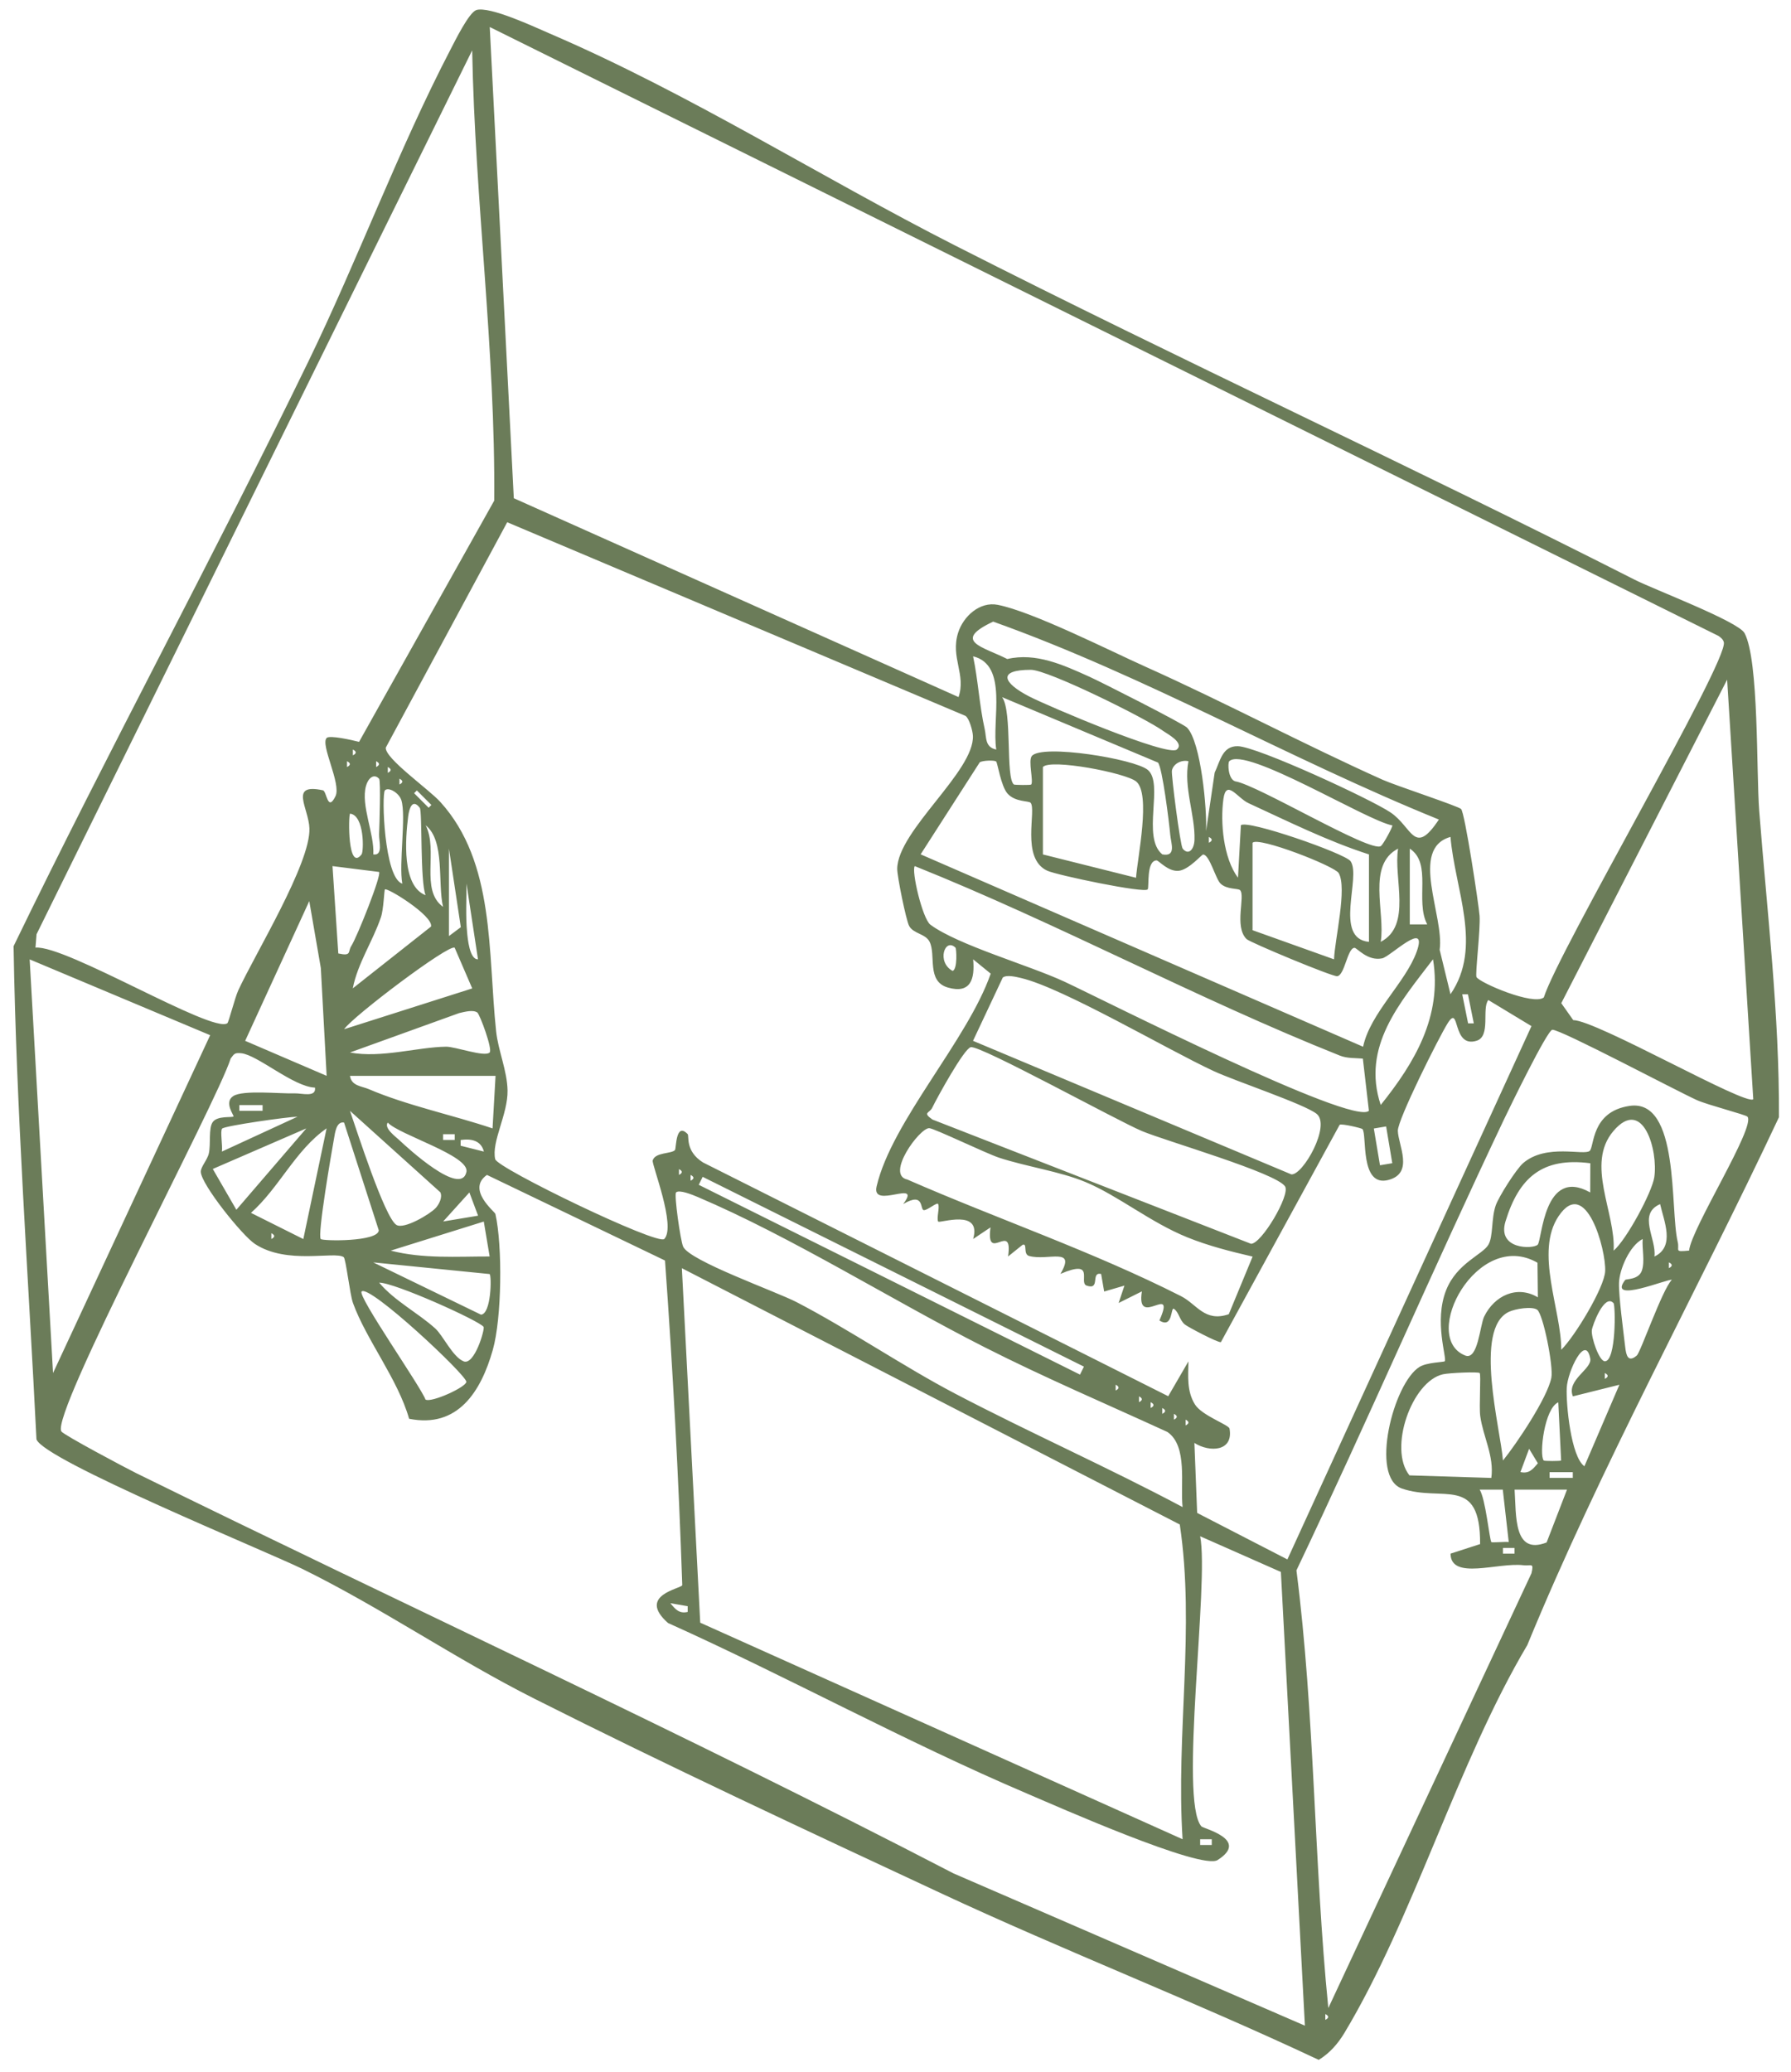 <svg viewBox="0 0 364.02 420.92" xmlns="http://www.w3.org/2000/svg" data-name="Ebene 1" id="Ebene_1">
  <defs>
    <style>
      .cls-1 {
        fill: #6b7c59;
      }
    </style>
  </defs>
  <path d="M96.77,2.05c2.73-.87,11.85,3.43,15.02,4.79,28.32,12.16,54.97,29.13,82.4,43.07,45.76,23.26,92.34,44.66,138.08,67.88,3.85,1.95,21.04,8.46,22.31,10.84,2.95,5.53,2.37,28.25,2.98,36.09,1.61,20.7,4.12,41.47,4.01,62.26-16.84,35.85-36.06,70.58-51.15,107.25-14.2,23.9-23.15,55.5-37.19,78.82-1.32,2.19-3.01,4.11-5.2,5.44-25.34-11.92-51.6-22.11-76.97-33.94-27.34-12.75-55.54-25.89-82.47-39.45-16.03-8.07-30.94-18.38-47.06-26.32-7.21-3.55-52.73-22.16-54.12-26.37-1.66-33.43-4.1-66.66-4.65-100.18,19.34-39.95,40.56-78.96,59.93-118.82,9.99-20.55,18.33-43.12,28.91-63.42.92-1.77,3.73-7.45,5.18-7.92ZM296.96,164.35c.78.77,3.59,19.45,3.76,21.68.21,2.79-.93,11.94-.62,12.48.69,1.18,11.6,5.84,13.68,4.13,2.96-9.42,37.47-68.2,36.59-72.15-.13-.57-.62-.97-1.08-1.29L99.54,5.49l4.89,95.73,90.39,40.4c1.58-4.58-1.68-8.03-.08-13.08,1.06-3.34,4.41-6.38,8.05-5.66,7.11,1.4,22.64,9.26,30.11,12.61,16.15,7.24,31.92,15.66,48.1,22.92,2.68,1.2,15.36,5.35,15.96,5.95ZM66.4,149.92c.6-.6,5.19.44,6.58.8l27.47-49.01c.26-30.56-3.92-61.01-4.48-91.48L7.43,189.8l-.22,2.72c6.2-.54,36.04,17.54,39,15.36.28-.21,1.53-5.18,2.22-6.68,3.52-7.59,14.69-25.79,14.46-32.89-.13-4.16-4.24-9.25,2.74-7.75.79.17.93,4.53,2.56,1.19,1.22-2.51-3.14-10.49-1.79-11.83ZM196.28,145.46l-93.19-39.36-24.68,45.79c-.21,2.18,8.72,8.43,11.07,11.02,11.2,12.32,9.64,30.57,11.36,46.64.42,3.91,2.24,7.98,2.32,11.98.09,4.83-3.32,10.46-2.51,13.97.43,1.85,33.06,17.6,34.37,16.21,2.45-2.59-2.6-15.16-2.36-15.95.51-1.7,3.75-1.31,4.52-2.1.29-.3.11-5.81,2.58-3.26.36.37-.56,3.45,3.13,5.77l94.55,47.49,4.11-7.08c-.04,3-.37,6.03,1.32,8.75,1.42,2.27,6.89,4.13,7.03,4.91.84,4.67-4.05,4.88-7.14,2.91l.56,14.22,18.34,9.45,49.61-108.35-8.77-5.3c-1.38,1.71.55,7.35-2.37,8.27-5.1,1.6-3.32-7.69-5.9-3.54-1.8,2.88-10.18,19.6-10.12,21.84.08,2.94,3.33,8.59-1.9,9.98-5.9,1.57-4.32-9.26-5.3-10.34-.16-.18-4.24-1.16-4.63-.86l-24.14,44.16c-.64.11-6.63-3.04-7.32-3.59-1.09-.88-1.21-2.52-2.22-3.18-.7-.46-.16,4.14-2.95,2.36,3.51-7.95-4.83,1.92-3.56-5.91l-4.73,2.36,1.18-3.53-4.12,1.2-.62-3.57c-2.21-.46-.05,3.36-2.94,2.37-1.75-.6,1.96-5.5-5.33-2.38,3.29-5.58-2.54-2.59-6.36-3.64-1.3-.36-.27-2.66-1.33-2.27l-2.95,2.37c1.07-7.43-4.57,1.61-3.57-5.91l-3.53,2.36c1.81-6.27-6.82-3.13-7.1-3.54-.39-.59.35-2.91-.02-3.57-.23-.41-2.08,1.23-2.86,1.25-.92.02.2-3.84-4.24-1.24,3.98-5.27-6.53,1.25-5.4-3.59,3.1-13.26,18.49-29.7,23.19-43.22l-3.57-2.91c.38,4.04-.52,7.04-5.11,5.74-4.43-1.26-2.37-6.58-3.75-9.32-.82-1.64-3.33-1.61-4.16-3.23-.63-1.23-2.42-10.03-2.41-11.57.07-7.77,15.74-19.83,15.38-27.06-.05-1.01-.71-3.38-1.45-3.98ZM292.45,166.5c-30.62-12.4-59.47-29.1-90.59-40.21-8.52,4.01-1.99,5.12,2.87,7.6,5.83-1.37,11.44,1.23,16.7,3.6,2.48,1.12,19.06,9.53,19.84,10.34,2.83,2.93,4.08,16.65,3.86,21.01l1.75-11.87c1.13-2.38,1.56-5.44,4.72-5.37,3.92.08,27,10.74,31.03,13.46,4.45,2.99,4.78,9.05,9.82,1.44ZM202.49,152.28c-.95-6,2.5-17.18-4.71-18.94,1.02,4.84,1.28,9.98,2.36,14.79.38,1.68.01,3.69,2.35,4.15ZM239.19,152.27c1.6-1.36-2.01-3.21-2.75-3.75-3.54-2.58-23.44-12.44-26.92-12.44-6.88,0-5.67,2.64-.36,5.4,3.78,1.96,28.22,12.34,30.03,10.8ZM356.35,223.31l-5.31-85.23-33.71,65.73,2.43,3.44c4.73.03,35.31,17.58,36.6,16.06ZM235.37,154.93l-31.69-13.29c2.11,2.92.66,16.33,2.39,17.74.14.11,3.41.15,3.52.01.51-.63-.66-4.86.13-5.8,2.07-2.47,20.87.59,23.56,2.82,3.34,2.76-1.3,13.69,2.96,17.17,2.9.54,1.77-2.25,1.61-3.98-.22-2.48-1.59-13.61-2.49-14.67ZM71.72,152.28v1.18c.77-.39.77-.79,0-1.18ZM70.53,154.65v1.18c.77-.39.77-.79,0-1.18ZM76.45,154.65v1.18c.77-.39.77-.79,0-1.18ZM202.44,154.69c-.41-.27-2.67-.2-3.3.17l-12.02,18.71,89.93,39.09c1.44-6.86,8.66-13.05,10.9-19.34,2.36-6.66-5.36,1.03-7.02,1.38-2.98.63-5.15-2.17-5.64-2.14-1.45.09-1.98,5.61-3.51,5.77-.99.11-17.7-6.85-18.41-7.54-2.59-2.53-.21-8.76-1.32-9.94-.37-.4-2.67-.1-3.96-1.32-1.03-.97-2.24-5.9-3.56-5.92-.3,0-2.88,3.07-4.92,3.3-2.18.25-4.11-2.13-4.55-2.11-2.11.09-1.46,5.37-1.79,5.88-.56.87-18.47-2.88-20.43-3.79-5.43-2.52-2.1-12.38-3.38-13.8-.38-.42-3.09-.12-4.65-1.83-1.39-1.52-2.06-6.37-2.35-6.56ZM211.97,155.83v17.76l18.93,4.74c.29-4.11,3.06-17.05.03-19.56-2.14-1.76-17.44-4.68-18.96-2.94ZM241.55,154.65c-1.43-.33-3.07.51-3.36,1.89-.17.78,1.69,15.25,2.19,15.87,1.18,1.46,2.34.17,2.4-1.8.15-5.05-2.25-10.56-1.23-15.96ZM282.99,167.69c-5.18-.92-29.88-16.19-33.14-13.04-.35.34-.26,3.67,1.22,4.09,4.5.7,27.58,14.63,29.6,13.14.54-.4,2.47-4.01,2.32-4.2ZM78.82,155.83v1.18c.77-.39.77-.79,0-1.18ZM77.04,158.21c-1.04-1.14-2.23-.11-2.66,1.48-1.07,3.97,1.72,9.63,1.5,13.9,2.07.28,1.11-2.69,1.17-4.13.07-1.69.37-10.84,0-11.25ZM81.19,158.2v1.18c.77-.39.77-.79,0-1.18ZM81.77,179.51c-.74-3.93.81-13.74-.19-16.93-.47-1.52-2.66-2.77-3.35-2s-.17,17.81,3.53,18.94ZM84.73,160.59l-.56.56,2.95,2.95.56-.56-2.95-2.95ZM278.25,173.59c-8.42-2.71-16.48-6.73-24.5-10.42-2.24-1.03-4.51-5.01-5.09-.85-.66,4.75-.01,12.04,2.96,16l.59-10.65c1.13-1.26,21.19,5.72,22.29,7.29,2.23,3.16-3.51,15.72,3.74,16.39v-17.76ZM85.32,164.12c-1.47-1.92-2.14.02-2.36,1.75-.57,4.52-1.31,14.16,3.54,16-1.13-2.72-.64-17.05-1.18-17.75ZM73.49,173.58c.46-.59.61-7.95-2.35-8.28-.35.51-.47,11.92,2.35,8.28ZM90.05,184.24c-1.14-4.8.45-13.41-3.53-16.57,2.61,5.16-1.2,13.14,3.53,16.57ZM245.7,170.04v1.18c.77-.39.77-.79,0-1.18ZM294.81,201.99c6.61-9.6.89-21.29,0-31.96-8.41,2.37-1.23,16.07-2.2,22.93l2.2,9.03ZM254.58,171.22v17.76l16.56,5.92c.14-3.99,2.71-14.46.95-17.52-.82-1.42-16.35-7.48-17.51-6.16ZM91.25,172.41v17.76l2.41-1.8-2.41-15.96ZM280.63,191.35c6.41-3.32,2.55-12.95,3.53-18.94-6.41,3.32-2.55,12.95-3.53,18.94ZM290.08,187.79c-2.52-4.77,1.07-12.35-3.54-15.38v15.4s3.54-.01,3.54-.01ZM77.05,177.15l-9.47-1.19,1.18,17.75c2.78.61,1.9-.38,2.64-1.52,1.16-1.79,6.21-14.46,5.64-15.03ZM277.01,215.07c-1.55-.14-3.19-.02-4.68-.61-29.34-11.7-57.09-26.75-86.4-38.5-.74.87,1.56,10.72,3.18,11.91,5.64,4.15,19.96,8.2,27.2,11.55,7.28,3.38,58.71,29.43,61.92,26.25l-1.23-10.6ZM97.15,194.89l-2.34-15.38c.01,3.3-.19,6.61.13,9.92.11,1.18.49,5.57,2.22,5.46ZM78.24,180.69c-.18.23-.25,4.02-.83,5.7-1.65,4.85-4.71,9.31-5.71,14.41l15.91-12.56c.47-2.2-8.99-8.02-9.38-7.54ZM66.39,218.57l-1.18-21.89-2.35-13.61-13.03,28.39,16.56,7.11ZM92.41,192.54c-1.15-.81-20.7,13.95-22.47,16.56l26.04-8.29-3.57-8.27ZM194.21,192.54c-2.19-2.14-3.89,2.96-.58,4.72,1.03-.41.75-4.56.58-4.72ZM42.71,210.31l-36.68-15.4,4.75,84.04,31.94-68.64ZM280.63,224.49c6.87-8.55,12.53-18.01,10.63-29.6-6.8,8.91-14.56,17.77-10.63,29.6ZM197.77,211.46l64.69,27.13c2.35.23,8.11-9.97,5.13-12.31-2.53-1.99-16.54-6.65-20.92-8.68-9.53-4.42-30.63-16.9-39.14-18.9-1.07-.25-2.88-.7-3.71-.11l-6.05,12.86ZM299.55,207.91l-1.19-5.9h-1.16s1.19,5.9,1.19,5.9h1.16ZM97.02,205.71c-.88-.62-2.59-.14-3.69.11l-22.2,8.01c6.41,1.19,13.71-1.1,19.52-1.18,1.88-.03,7.86,2.17,8.87,1.18.65-.63-2.01-7.78-2.51-8.13ZM355.18,226.87c-.36-.4-8.11-2.39-10.27-3.36-4.21-1.9-27.77-14.42-29.4-14.3-1.04.08-8.76,15.98-9.9,18.37-14.39,30.28-27.69,61.19-42.11,91.46,3.77,29.5,3.53,59.34,6.48,88.92l41.29-88.33c.53-2.27-.04-1.44-1.63-1.63-5.17-.63-14.76,3.13-14.82-2.36l6.01-1.94c.08-14.15-7.61-8.44-15.88-11.28-6.61-2.27-1.74-21.5,3.59-24.73,1.51-.92,4.92-.94,5.1-1.13.52-.53-2.25-8.09.3-14.48,2.18-5.46,7.38-7.16,8.57-9.19,1.01-1.72.56-5.28,1.49-7.98.61-1.78,4.2-7.43,5.59-8.62,4.71-4.02,12.36-1.46,13.51-2.47.97-.85.26-7.97,8.09-9.14,10.26-1.54,8.21,20.96,9.8,27.62.43,1.78-.85,2.09,2.32,1.77.41-4.47,13.63-25.2,11.85-27.21ZM197.3,212.75c-1.38.32-6.85,10.29-7.84,12.33-.53,1.09-2.03.9.04,2.36l64.76,25.25c2.1.09,8.03-9.93,6.93-11.65-1.76-2.75-24.23-9.22-29.07-11.24-5.05-2.12-32.93-17.5-34.81-17.05ZM64.02,220.96c-4.32-.12-11.73-6.68-15-6.98-1.29-.12-1.4.07-2.13,1.06-2.91,9.16-36.67,72.27-34.42,75.77.47.73,13.15,7.46,15.24,8.49,55.31,27.18,111.29,52.88,166.08,81.3l71.43,30.94-4.88-92.18-16.41-7.25c1.88,9.35-4.33,53.7.25,58.94.41.47,9.86,2.67,3.3,6.84-3.31,2.1-33.02-11.07-38.68-13.48-24.81-10.57-48.45-23.61-73.03-34.68-6.42-5.69,2.76-6.97,2.9-7.69-.75-21.98-1.92-44-3.51-65.95l-36.19-17.39c-4.22,2.96,1.62,7.48,1.72,7.93,1.46,6.49,1.31,21.13-.53,27.62-2.38,8.39-7.07,15.99-17.01,13.99-2.29-8.06-8.7-16.04-11.41-23.52-.63-1.74-1.44-9.01-1.89-9.32-1.84-1.26-11.54,1.61-18.04-2.68-2.59-1.71-10.89-12.06-11-14.63-.04-1.01,1.35-2.44,1.64-3.78.42-1.91-.1-5.11.79-6.35.96-1.34,3.91-.85,4.22-1.14.17-.16-2.02-2.86-.05-4.14s9.49-.45,12.49-.55c1.43-.05,4.41.89,4.12-1.17ZM100.72,218.58h-29.59c.32,2.06,2.36,2.07,3.82,2.69,7.75,3.32,17.11,5.27,25.16,7.98l.61-10.67ZM53.37,224.51h-4.72v1.16h4.72v-1.16ZM88.52,245.47c.7-.76,1.46-2.2.98-3.24l-18.37-16.55c1.36,3.92,7.03,21.64,9.43,23.17,1.55.99,6.88-2.22,7.95-3.39ZM60.47,226.87c-2.06.04-14.79,1.85-15.32,2.42-.44.47.13,3.46-.05,4.67l15.37-7.09ZM327.97,254.09c2.62-2.25,7.79-11.84,8.26-14.9.82-5.39-2.27-16.5-8.31-9.4-5.71,6.72.5,16.58.05,24.3ZM65.2,251.73c.45.42,11.59.58,11.79-1.76l-7.06-21.91c-1.59-.3-1.84,2.15-2.04,3.25-.46,2.55-3.44,19.72-2.69,20.42ZM78.81,228.07c-.82,1.11,1.58,2.84,2.35,3.56,1.59,1.51,12.55,11.6,13.64,6.46.7-3.31-13.72-7.54-15.98-10.02ZM62.26,229.25l-19.01,8.24,4.79,8.29,14.22-16.53ZM61.65,251.73l4.73-22.49c-6.35,4.43-9.61,12.04-15.37,17.17l10.64,5.32ZM254.58,255.29c-4.48-1.04-8.98-2.18-13.26-3.91-7.51-3.04-14.09-8.49-20.71-11.24-5.16-2.15-12.05-3.13-17.55-4.94-2.62-.86-13.24-5.99-14.2-6-1.98-.03-8.93,9.5-4.44,10.44,18.43,8.05,37.68,14.6,55.62,23.69,3.23,1.64,4.81,5.35,9.71,3.67l4.84-11.7ZM281.73,228.85l-2.5.42,1.25,7.47,2.5-.42-1.25-7.47ZM92.42,230.43h-2.36v1.16h2.36v-1.16ZM98.35,233.96c-.58-2.28-2.61-2.67-4.73-2.35v1.16s4.73,1.19,4.73,1.19ZM323.23,236.33c-9.75-1.28-14.51,2.91-17.24,11.82-1.76,5.77,5.62,5.64,6.54,4.73s1.19-15.95,10.68-10.62l.02-5.92ZM138,237.52v1.18c.77-.39.77-.79,0-1.18ZM140.36,238.7v1.18c.77-.39.77-.79,0-1.18ZM142.82,239.09l-.8,1.62,77.49,38.56.8-1.62-77.49-38.56ZM97.17,246.98l-1.77-4.72-5.33,5.9,7.1-1.18ZM240.36,306.18c-.5-4.53,1.1-12.4-3.09-15.26-12.38-5.68-25.06-11.08-37.2-17.24-18.78-9.53-39.18-22.39-58.27-30.5-1.06-.45-3.77-1.55-4.39-.92-.43.44.88,9.7,1.43,10.99,1.22,2.89,18.88,9.13,23.04,11.28,10.65,5.52,21.62,13.03,32.28,18.62,15.21,7.96,31.04,14.96,46.2,23.03ZM317.32,274.22c2.69-2.6,8.77-12.6,8.93-15.96.21-4.32-3.91-19.42-9.46-11.19-4.91,7.29.58,19.16.53,27.15ZM336.26,255.28c4.29-2.02,1.91-7.26,1.16-10.65-4.65,2.02-.69,7.06-1.16,10.65ZM98.34,248.17l-18.93,5.91c6.58,1.69,13.37,1.18,20.11,1.19l-1.19-7.1ZM55.15,250.54v1.18c.77-.39.77-.79,0-1.18ZM330.34,260.03c.17-.23,2.75,0,3.38-1.92s0-4.38.15-6.39c-2.64,1.35-4.7,6.1-4.81,8.9-.09,2.55.9,9.92,1.26,13.03.2,1.74.58,3.24,2.35,1.75.78-.66,5.17-13.39,7.12-15.38-.44-.38-13.3,5.02-9.46,0ZM312.49,256.54c-12.22-7.04-23.99,15.15-14.69,18.85,2.62,1.04,2.98-6.15,3.87-7.94,2.08-4.23,6.66-6.41,10.9-3.88l-.08-7.02ZM99.52,258.84l-23.66-2.37,21.9,10.62c2.09-.12,2.19-7.89,1.76-8.25ZM339.2,256.46v1.18c.77-.39.77-.79,0-1.18ZM240.36,373.66c-1.38-21.38,2.57-42.94-.57-63.94l-101.2-52.07,3.73,72.02,98.03,43.99ZM98.29,269.57c-.85-1.23-18.14-9.03-21.23-8.98,3.17,3.75,7.84,6.09,11.4,9.3,1.58,1.42,3.54,5.77,5.76,6.68s4.37-6.58,4.07-7ZM73.5,262.38c-.9.9,12,19.29,12.98,21.96,1.18.7,8.3-2.54,8.3-3.61,0-1.41-19.74-19.88-21.28-18.34ZM327.95,264.75c-1.87-2.05-4.31,4.56-4.41,5.49-.16,1.47,1.48,6.3,2.64,6.32,2.32.03,2.18-11.36,1.77-11.81ZM312.43,266.09c-1.05-.74-4.45-.2-5.78.44-7.17,3.45-1.7,23.64-1.17,30.19,2.77-3.42,9.03-12.74,9.83-16.81.46-2.31-1.67-12.96-2.88-13.82ZM319.69,283.69c-1.37-3.36,3.93-5.54,3.53-7.68-.96-5.14-4.62,2.64-4.78,5.95s.85,13.99,3.59,15.93l7.11-16.56-9.46,2.36ZM300.74,278.95c-.29-.29-6.14-.04-7.45.25-6.34,1.42-11.16,15.11-6.82,20.54l16.64.52c.61-4.42-1.67-8.37-2.25-12.55-.27-1.95.19-8.46-.12-8.77ZM326.18,278.95v1.18c.77-.39.77-.79,0-1.18ZM226.76,281.32v1.18c.77-.39.77-.79,0-1.18ZM231.5,283.69v1.18c.77-.39.77-.79,0-1.18ZM233.87,284.87v1.18c.77-.39.77-.79,0-1.18ZM317.3,296.72l-.58-11.82c-2.82,1.21-3.92,10.66-2.96,11.82.11.14,3.43.14,3.54,0ZM236.23,286.06v1.18c.77-.39.77-.79,0-1.18ZM238.6,287.24v1.18c.77-.39.77-.79,0-1.18ZM240.97,288.42v1.18c.77-.39.77-.79,0-1.18ZM309.03,299.07c1.74.38,2.47-.52,3.54-1.79l-1.78-2.94-1.76,4.72ZM319.67,299.09h-4.72v1.16h4.72v-1.16ZM305.44,302.64h-4.7c1.2,1.88,1.98,10.02,2.37,10.65.1.16,2.71-.1,3.54-.01l-1.21-10.64ZM318.49,302.64h-10.65c.36,5.23-.27,13.38,6.51,10.73l4.14-10.73ZM307.83,314.48h-2.36v1.16h2.36v-1.16ZM139.77,326.32l-3.52-.61c1.05,1.28,1.79,2.16,3.52,1.78v-1.16ZM246.29,373.67h-2.36v1.16h2.36v-1.16ZM269.37,409.18v1.18c.77-.39.77-.79,0-1.18Z" class="cls-1"></path>
</svg>